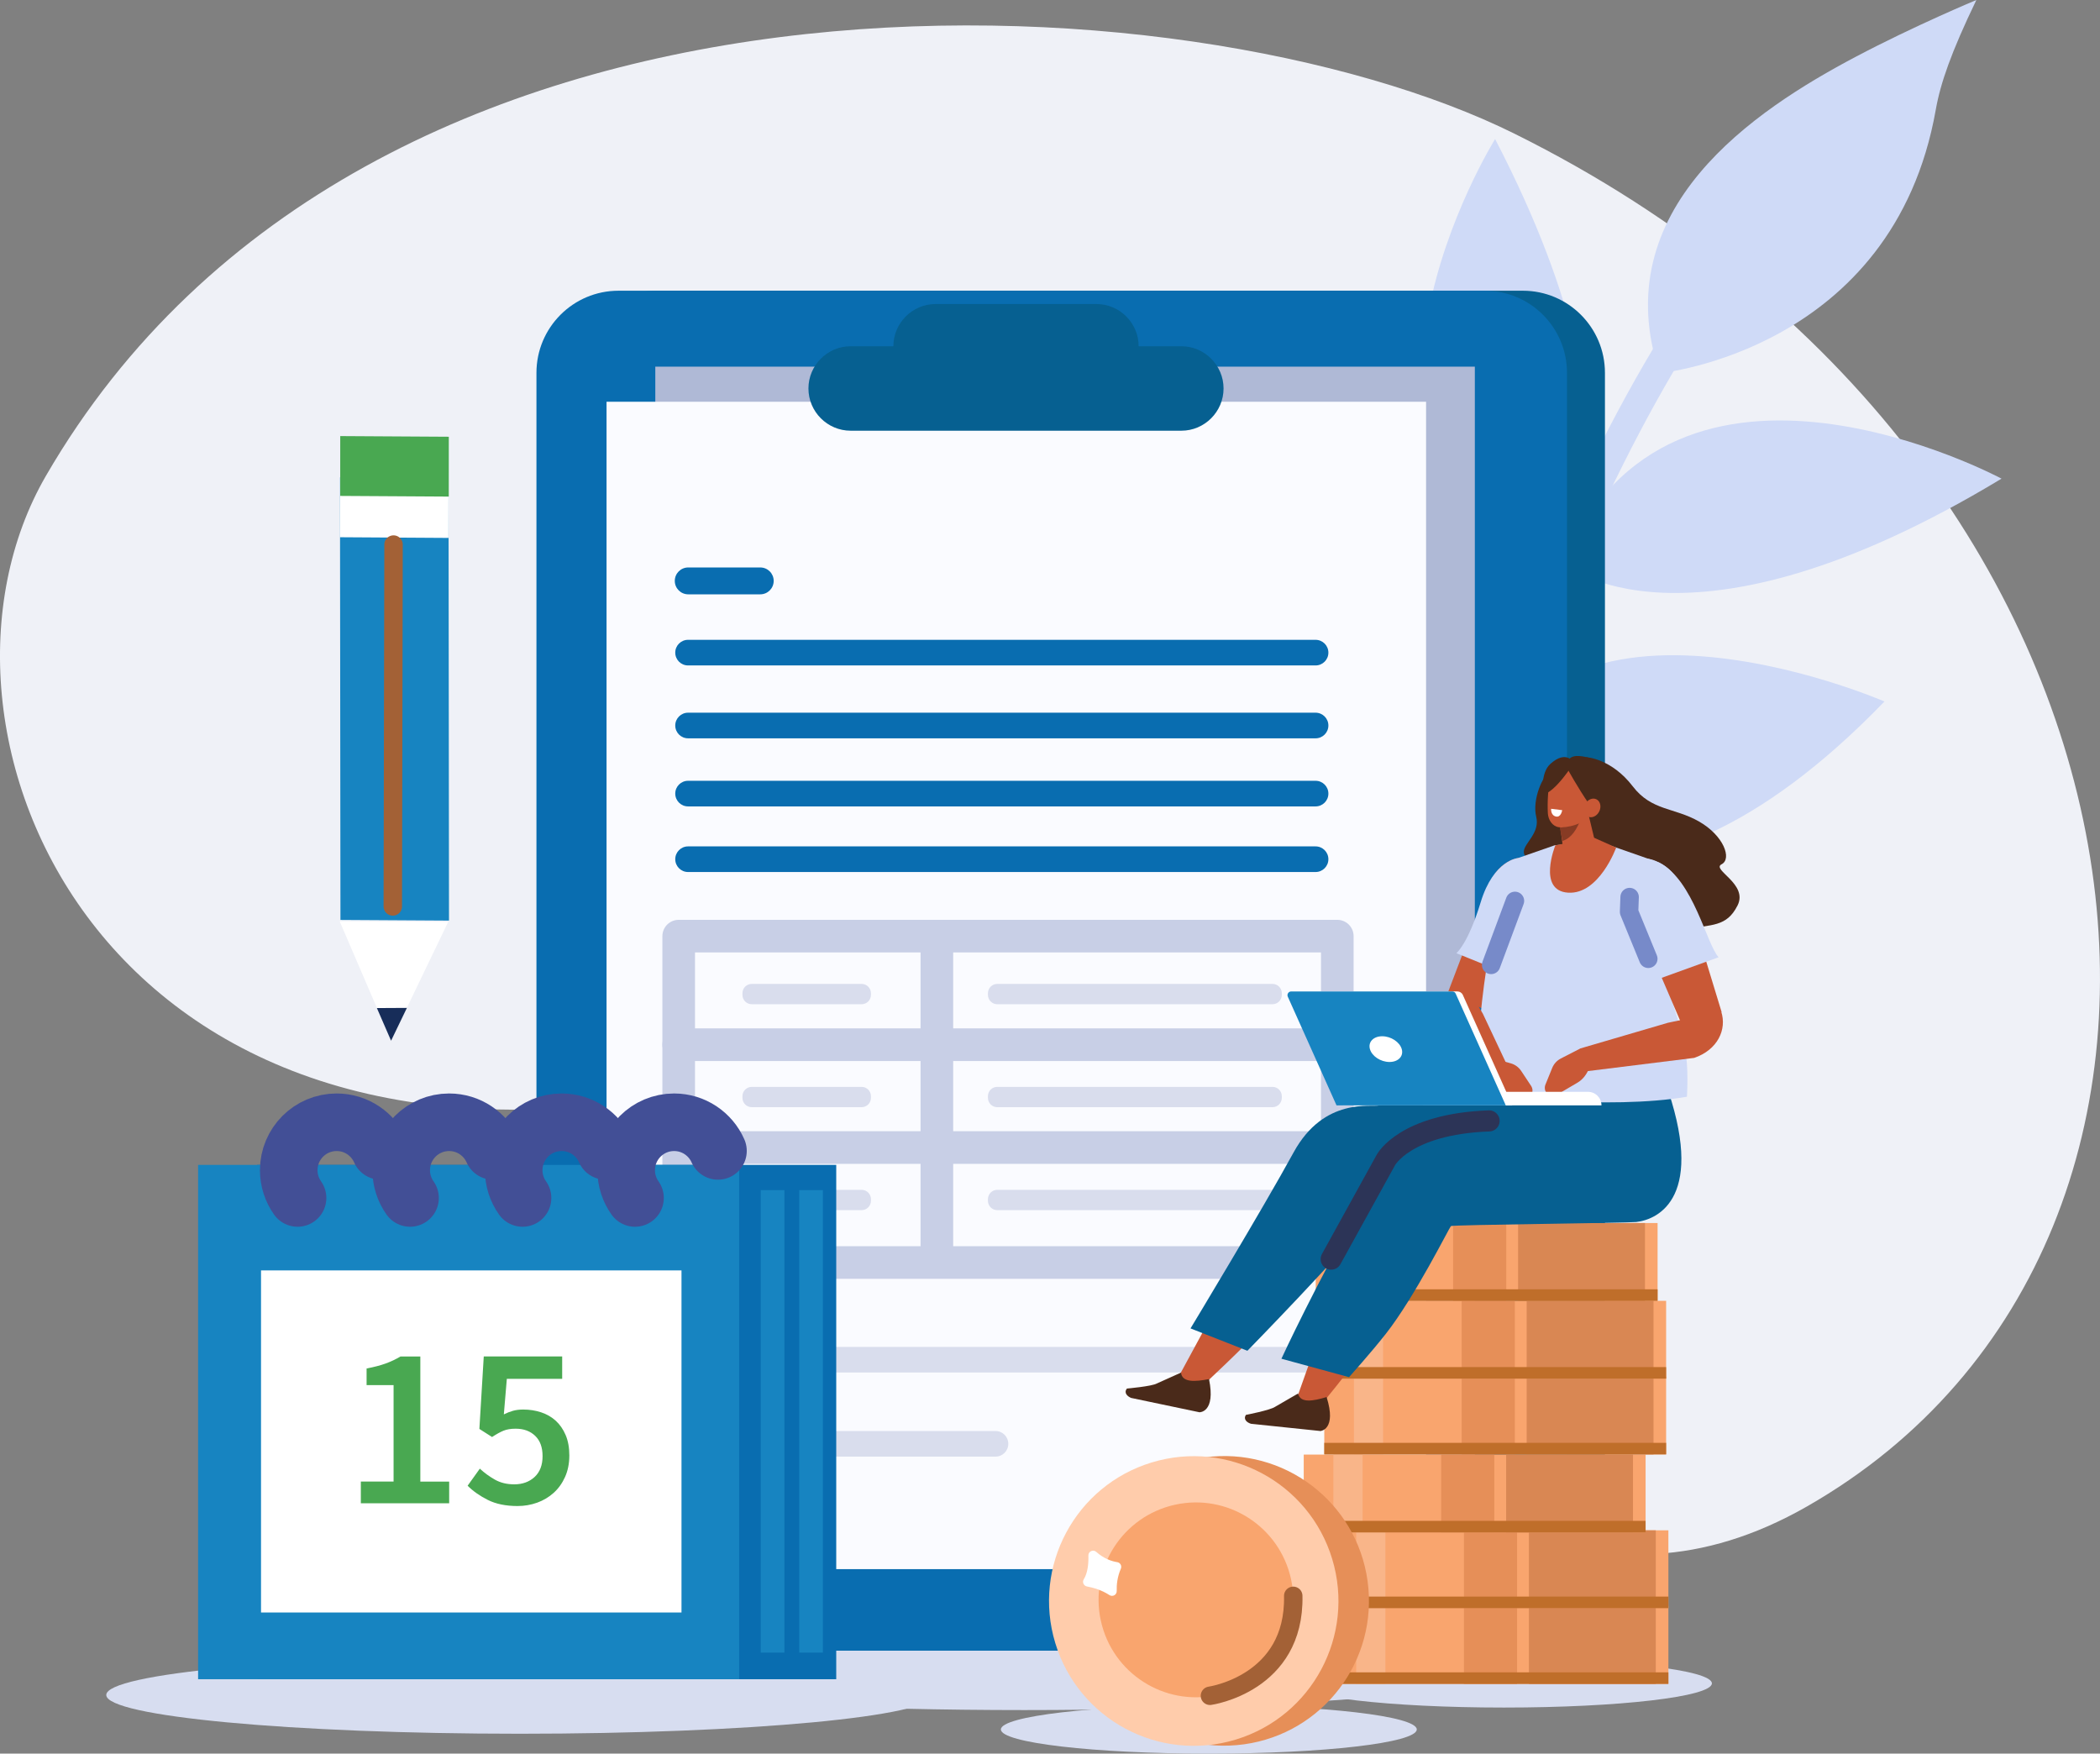 <?xml version="1.0" encoding="UTF-8"?> <svg xmlns="http://www.w3.org/2000/svg" width="394" height="329" viewBox="0 0 394 329" fill="none"><rect x="0" y="0" width="394" height="329" fill="#808080" stroke="none"/><g clip-path="url(#clip0_233_1757)"><path d="M338.986 282.648C426.817 232.501 410.158 87.597 284.109 25.064C223.385 -5.06 68.724 -14.409 8.625 89.258C-18.89 136.719 18.916 226.965 129.274 204.711C209.938 188.446 260.308 327.57 338.986 282.648Z" fill="#EFF1F7"></path><path d="M291.048 109.318C291.048 109.318 312.48 87.691 280.511 26.084C280.511 26.084 243.564 85.486 291.048 109.318Z" fill="#CFDAF7"></path><path d="M276.345 153.925C276.345 153.925 305.336 181.51 353.563 131.609C353.563 131.609 283.852 101.299 276.345 153.925Z" fill="#CFDAF7"></path><path d="M293.207 105.691C293.207 105.691 316.154 125.701 375.525 89.799C375.525 89.799 313.906 56.734 293.207 105.691Z" fill="#CFDAF7"></path><path d="M311.382 70.01C311.382 70.01 355.194 65.805 363.189 20.578C364.069 15.607 366.07 9.828 370.803 0C370.803 0 359.228 4.807 348.1 10.69C329.316 20.62 301.102 39.192 311.38 70.01H311.382Z" fill="#CFDAF7"></path><path d="M266.294 187.271C265.913 187.345 265.514 187.34 265.112 187.24C263.646 186.874 262.753 185.389 263.118 183.923C263.176 183.689 269.038 160.243 279.723 131.189C289.609 104.303 305.78 66.94 326.665 41.642C327.627 40.477 329.352 40.312 330.516 41.274C331.679 42.236 331.845 43.963 330.881 45.127C291.786 92.483 268.655 184.32 268.426 185.242C268.161 186.309 267.305 187.071 266.294 187.269V187.271Z" fill="#CFDAF7"></path><path d="M192.173 320.828C253.093 320.828 302.479 315.344 302.479 308.58C302.479 301.815 253.093 296.332 192.173 296.332C131.252 296.332 81.867 301.815 81.867 308.58C81.867 315.344 131.252 320.828 192.173 320.828Z" fill="#D7DDF0"></path><path d="M285.719 309.673H123.167C114.663 309.673 107.769 302.774 107.769 294.263V69.952C107.769 61.442 114.663 54.542 123.167 54.542H285.719C294.223 54.542 301.118 61.442 301.118 69.952V294.263C301.118 302.774 294.223 309.673 285.719 309.673Z" fill="#066091"></path><path d="M278.601 309.673H116.047C107.543 309.673 100.648 302.774 100.648 294.263V69.952C100.648 61.442 107.543 54.542 116.047 54.542H278.599C287.103 54.542 293.998 61.442 293.998 69.952V294.263C293.998 302.774 287.103 309.673 278.599 309.673H278.601Z" fill="#096DB0"></path><path d="M276.708 68.788H122.947V280.69H276.708V68.788Z" fill="#AFB9D6"></path><path d="M267.56 75.372H113.799V294.387H267.56V75.372Z" fill="#FAFBFF"></path><path d="M221.652 64.961H213.631C213.631 60.606 210.069 57.039 205.714 57.039H175.531C171.179 57.039 167.615 60.603 167.615 64.961H159.594C155.242 64.961 151.678 68.525 151.678 72.883C151.678 77.238 155.239 80.805 159.594 80.805H221.647C225.999 80.805 229.563 77.241 229.563 72.883C229.563 68.528 226.001 64.961 221.647 64.961H221.652Z" fill="#066091"></path><path d="M238.748 184.593H187.101C186.138 184.593 185.357 185.374 185.357 186.338V186.656C185.357 187.62 186.138 188.401 187.101 188.401H238.748C239.711 188.401 240.492 187.62 240.492 186.656V186.338C240.492 185.374 239.711 184.593 238.748 184.593Z" fill="#D9DDED"></path><path d="M246.829 257.497H129.091C127.764 257.497 126.69 256.422 126.69 255.095C126.69 253.767 127.764 252.692 129.091 252.692H246.829C248.156 252.692 249.23 253.767 249.23 255.095C249.23 256.422 248.156 257.497 246.829 257.497Z" fill="#D9DDED"></path><path d="M186.775 273.278H129.093C127.767 273.278 126.692 272.203 126.692 270.875C126.692 269.548 127.767 268.473 129.093 268.473H186.775C188.102 268.473 189.176 269.548 189.176 270.875C189.176 272.203 188.102 273.278 186.775 273.278Z" fill="#D9DDED"></path><path d="M246.829 158.792H129.091C127.765 158.792 126.69 159.868 126.69 161.195V161.197C126.69 162.524 127.765 163.6 129.091 163.6H246.829C248.155 163.6 249.23 162.524 249.23 161.197V161.195C249.23 159.868 248.155 158.792 246.829 158.792Z" fill="#096DB0"></path><path d="M246.829 146.484H129.091C127.765 146.484 126.69 147.559 126.69 148.886V148.889C126.69 150.215 127.765 151.291 129.091 151.291H246.829C248.155 151.291 249.23 150.215 249.23 148.889V148.886C249.23 147.559 248.155 146.484 246.829 146.484Z" fill="#096DB0"></path><path d="M246.829 133.709H129.091C127.765 133.709 126.69 134.785 126.69 136.112V136.114C126.69 137.441 127.765 138.517 129.091 138.517H246.829C248.155 138.517 249.23 137.441 249.23 136.114V136.112C249.23 134.785 248.155 133.709 246.829 133.709Z" fill="#096DB0"></path><path d="M246.829 120.037H129.091C127.765 120.037 126.69 121.112 126.69 122.439V122.442C126.69 123.768 127.765 124.844 129.091 124.844H246.829C248.155 124.844 249.23 123.768 249.23 122.442V122.439C249.23 121.112 248.155 120.037 246.829 120.037Z" fill="#096DB0"></path><path d="M161.659 184.593H141.041C140.078 184.593 139.297 185.374 139.297 186.338V186.656C139.297 187.62 140.078 188.401 141.041 188.401H161.659C162.622 188.401 163.403 187.62 163.403 186.656V186.338C163.403 185.374 162.622 184.593 161.659 184.593Z" fill="#D9DDED"></path><path d="M238.748 203.909H187.101C186.138 203.909 185.357 204.69 185.357 205.654V205.972C185.357 206.936 186.138 207.718 187.101 207.718H238.748C239.711 207.718 240.492 206.936 240.492 205.972V205.654C240.492 204.69 239.711 203.909 238.748 203.909Z" fill="#D9DDED"></path><path d="M161.659 203.909H141.041C140.078 203.909 139.297 204.69 139.297 205.654V205.972C139.297 206.936 140.078 207.718 141.041 207.718H161.659C162.622 207.718 163.403 206.936 163.403 205.972V205.654C163.403 204.69 162.622 203.909 161.659 203.909Z" fill="#D9DDED"></path><path d="M238.748 223.225H187.101C186.138 223.225 185.357 224.006 185.357 224.97V225.288C185.357 226.252 186.138 227.034 187.101 227.034H238.748C239.711 227.034 240.492 226.252 240.492 225.288V224.97C240.492 224.006 239.711 223.225 238.748 223.225Z" fill="#D9DDED"></path><path d="M161.659 223.225H141.041C140.078 223.225 139.297 224.006 139.297 224.97V225.288C139.297 226.252 140.078 227.034 141.041 227.034H161.659C162.622 227.034 163.403 226.252 163.403 225.288V224.97C163.403 224.006 162.622 223.225 161.659 223.225Z" fill="#D9DDED"></path><path d="M250.903 175.63H127.336V236.861H250.903V175.63Z" stroke="#C8CFE6" stroke-width="6.12" stroke-linecap="round" stroke-linejoin="round"></path><path d="M127.336 195.995H250.903" stroke="#C8CFE6" stroke-width="6.12" stroke-linecap="round" stroke-linejoin="round"></path><path d="M127.336 215.287H249.232" stroke="#C8CFE6" stroke-width="6.12" stroke-linecap="round" stroke-linejoin="round"></path><path d="M175.775 175.63V235.789" stroke="#C8CFE6" stroke-width="6.12" stroke-linecap="round" stroke-linejoin="round"></path><path d="M142.64 111.502H129.122C127.73 111.502 126.603 110.375 126.603 108.981C126.603 107.588 127.73 106.461 129.122 106.461H142.64C144.032 106.461 145.159 107.588 145.159 108.981C145.159 110.375 144.032 111.502 142.64 111.502Z" fill="#096DB0"></path><path d="M282.171 320.355C303.717 320.355 321.184 318.324 321.184 315.819C321.184 313.313 303.717 311.282 282.171 311.282C260.624 311.282 243.157 313.313 243.157 315.819C243.157 318.324 260.624 320.355 282.171 320.355Z" fill="#D7DDF0"></path><path d="M97.528 325.268C140.38 325.268 175.119 322.013 175.119 317.997C175.119 313.982 140.38 310.727 97.528 310.727C54.676 310.727 19.938 313.982 19.938 317.997C19.938 322.013 54.676 325.268 97.528 325.268Z" fill="#D7DDF0"></path><path d="M313.024 301.315H248.883V315.918H313.024V301.315Z" fill="#F9A56E"></path><path d="M310.657 301.315H286.859V315.918H310.657V301.315Z" fill="#D98753"></path><path d="M284.634 301.315H274.664V315.918H284.634V301.315Z" fill="#E68F58"></path><path d="M259.919 301.315H254.446V315.918H259.919V301.315Z" fill="#F9B589"></path><path d="M313.024 313.75H248.883V315.918H313.024V313.75Z" fill="#BF6E2A"></path><path d="M313.024 287.103H248.883V301.707H313.024V287.103Z" fill="#F9A56E"></path><path d="M310.657 287.103H286.859V301.707H310.657V287.103Z" fill="#D98753"></path><path d="M284.634 287.103H274.664V301.707H284.634V287.103Z" fill="#E68F58"></path><path d="M259.919 287.103H254.446V301.707H259.919V287.103Z" fill="#F9B589"></path><path d="M313.024 299.538H248.883V301.707H313.024V299.538Z" fill="#BF6E2A"></path><path d="M308.745 272.894H244.604V287.498H308.745V272.894Z" fill="#F9A56E"></path><path d="M306.379 272.894H282.581V287.498H306.379V272.894Z" fill="#D98753"></path><path d="M280.356 272.894H270.386V287.498H280.356V272.894Z" fill="#E68F58"></path><path d="M255.641 272.894H250.167V287.498H255.641V272.894Z" fill="#F9B589"></path><path d="M308.745 285.329H244.604V287.498H308.745V285.329Z" fill="#BF6E2A"></path><path d="M312.598 258.256H248.458V272.86H312.598V258.256Z" fill="#F9A56E"></path><path d="M310.232 258.256H286.434V272.86H310.232V258.256Z" fill="#D98753"></path><path d="M284.209 258.256H274.239V272.86H284.209V258.256Z" fill="#E68F58"></path><path d="M259.494 258.256H254.021V272.86H259.494V258.256Z" fill="#F9B589"></path><path d="M312.598 270.691H248.458V272.86H312.598V270.691Z" fill="#BF6E2A"></path><path d="M312.598 244.047H248.458V258.651H312.598V244.047Z" fill="#F9A56E"></path><path d="M310.232 244.047H286.434V258.651H310.232V244.047Z" fill="#D98753"></path><path d="M284.209 244.047H274.239V258.651H284.209V244.047Z" fill="#E68F58"></path><path d="M259.494 244.047H254.021V258.651H259.494V244.047Z" fill="#F9B589"></path><path d="M312.598 256.482H248.458V258.651H312.598V256.482Z" fill="#BF6E2A"></path><path d="M310.996 229.452H246.855V244.055H310.996V229.452Z" fill="#F9A56E"></path><path d="M308.627 229.452H284.829V244.055H308.627V229.452Z" fill="#D98753"></path><path d="M282.604 229.452H272.634V244.055H282.604V229.452Z" fill="#E68F58"></path><path d="M257.889 229.452H252.416V244.055H257.889V229.452Z" fill="#F9B589"></path><path d="M310.996 241.887H246.855V244.055H310.996V241.887Z" fill="#BF6E2A"></path><path d="M156.894 218.547H48.256V315.04H156.894V218.547Z" fill="#096DB0"></path><path d="M138.68 218.547H37.167V315.04H138.68V218.547Z" fill="#1784C1"></path><path d="M98.004 229.928C100.42 229.928 102.379 227.967 102.379 225.549C102.379 223.13 100.42 221.17 98.004 221.17C95.587 221.17 93.628 223.13 93.628 225.549C93.628 227.967 95.587 229.928 98.004 229.928Z" fill="#096DB0"></path><path d="M98.038 224.75C96.995 223.28 96.38 221.482 96.38 219.543C96.38 214.572 100.407 210.546 105.371 210.546C109.048 210.546 112.21 212.756 113.602 215.921" stroke="#424F96" stroke-width="10.8" stroke-linecap="round" stroke-linejoin="round"></path><path d="M144.949 223.283V310.049" stroke="#1784C1" stroke-width="4.44" stroke-miterlimit="10"></path><path d="M152.172 223.283V310.049" stroke="#1784C1" stroke-width="4.44" stroke-miterlimit="10"></path><path d="M55.797 229.928C58.213 229.928 60.172 227.967 60.172 225.549C60.172 223.13 58.213 221.17 55.797 221.17C53.38 221.17 51.421 223.13 51.421 225.549C51.421 227.967 53.38 229.928 55.797 229.928Z" fill="#096DB0"></path><path d="M55.828 224.75C54.785 223.28 54.171 221.482 54.171 219.543C54.171 214.572 58.197 210.546 63.161 210.546C66.838 210.546 70.001 212.756 71.393 215.921" stroke="#424F96" stroke-width="10.8" stroke-linecap="round" stroke-linejoin="round"></path><path d="M76.9 229.928C79.317 229.928 81.276 227.967 81.276 225.549C81.276 223.13 79.317 221.17 76.9 221.17C74.484 221.17 72.524 223.13 72.524 225.549C72.524 227.967 74.484 229.928 76.9 229.928Z" fill="#096DB0"></path><path d="M119.11 229.928C121.527 229.928 123.486 227.967 123.486 225.549C123.486 223.13 121.527 221.17 119.11 221.17C116.693 221.17 114.734 223.13 114.734 225.549C114.734 227.967 116.693 229.928 119.11 229.928Z" fill="#096DB0"></path><path d="M119.141 224.75C118.098 223.28 117.484 221.482 117.484 219.543C117.484 214.572 121.51 210.546 126.474 210.546C130.151 210.546 133.314 212.756 134.706 215.921" stroke="#424F96" stroke-width="10.8" stroke-linecap="round" stroke-linejoin="round"></path><path d="M76.932 224.75C75.889 223.28 75.274 221.482 75.274 219.543C75.274 214.572 79.301 210.546 84.265 210.546C87.942 210.546 91.104 212.756 92.496 215.921" stroke="#424F96" stroke-width="10.8" stroke-linecap="round" stroke-linejoin="round"></path><path d="M127.861 238.341H48.973V302.521H127.861V238.341Z" fill="white"></path><path d="M67.7 277.959H73.843V259.857H68.779V256.74C70.163 256.48 71.353 256.17 72.349 255.81C73.344 255.449 74.274 255.008 75.141 254.49H78.862V277.962H84.273V282.033H67.7V277.962V277.959Z" fill="#49A851"></path><path d="M97.124 282.548C94.902 282.548 93.035 282.164 91.519 281.4C90.004 280.635 88.743 279.746 87.734 278.737L90.027 275.533C90.862 276.311 91.8 277 92.84 277.588C93.878 278.18 95.091 278.477 96.475 278.477C98.033 278.477 99.309 278.014 100.305 277.092C101.3 276.169 101.796 274.868 101.796 273.194C101.796 271.519 101.334 270.279 100.412 269.383C99.488 268.489 98.264 268.039 96.735 268.039C95.84 268.039 95.091 268.163 94.484 268.407C93.878 268.652 93.158 269.051 92.32 269.598L89.941 268.081L90.763 254.485H105.476V258.685H95.091L94.529 265.353C95.104 265.064 95.677 264.841 96.239 264.683C96.801 264.525 97.442 264.444 98.164 264.444C99.346 264.444 100.465 264.617 101.518 264.964C102.571 265.311 103.488 265.837 104.265 266.544C105.043 267.251 105.665 268.147 106.125 269.23C106.587 270.313 106.818 271.59 106.818 273.062C106.818 274.534 106.55 275.906 106.017 277.089C105.484 278.274 104.77 279.271 103.874 280.077C102.978 280.884 101.949 281.499 100.78 281.917C99.611 282.335 98.392 282.546 97.124 282.546V282.548Z" fill="#49A851"></path><path d="M297.63 142.055C297.63 142.055 302.334 142.297 306.339 147.527C309.875 152.145 314.111 151.467 318.76 154.116C323.409 156.766 324.987 161.126 323.004 162.146C321.021 163.163 328.06 165.813 325.993 169.884C323.926 173.956 321.216 173.406 315.984 174.376C310.754 175.346 297.205 161.195 293.099 162.146C288.994 163.1 285.895 161.458 285.895 159.823C285.895 158.188 288.994 156.309 288.219 153.21C287.445 150.111 289.425 145.222 291.019 144.725C292.611 144.228 295.324 143.574 295.324 143.574L297.633 142.052L297.63 142.055Z" fill="#4A2A1A"></path><path fill-rule="evenodd" clip-rule="evenodd" d="M304.955 228.419L269.792 228.758L269.535 219.758L293.165 207.77L306.954 204.895L311.266 202.842C317.586 210.793 314.676 228.361 304.955 228.419Z" fill="#C95836"></path><path fill-rule="evenodd" clip-rule="evenodd" d="M285.26 225.118L252.316 227.076L245.55 216.602L256.051 210.68L287.382 200.221L292.858 206.616C299.196 214.015 295.006 224.216 285.257 225.12L285.26 225.118Z" fill="#C95836"></path><path fill-rule="evenodd" clip-rule="evenodd" d="M263.41 219.798C263.41 219.798 257.543 219.214 248.516 235.116C243.567 243.829 223.194 262.218 223.194 262.218L220.885 258.74L244.938 214.37C246.856 211.179 250.483 208.921 254.178 208.616L264.498 207.77L263.413 219.798H263.41Z" fill="#C95836"></path><path fill-rule="evenodd" clip-rule="evenodd" d="M221.581 257.515L217.048 259.555C216.087 260.099 211.435 260.506 211.435 260.506C210.794 261.308 211.527 261.978 212.215 262.265L225.043 264.956C225.043 264.956 228.131 265.027 226.834 258.735C224.273 259.224 221.778 259.426 221.584 257.518L221.581 257.515Z" fill="#4A2A1A"></path><path fill-rule="evenodd" clip-rule="evenodd" d="M278.26 220.31C278.26 220.31 272.371 220.591 265.763 237.642C262.141 246.986 244.762 267.298 244.762 267.298L242.677 264.107L259.192 217.642C260.623 214.204 263.88 211.439 267.492 210.601L277.574 208.254L278.26 220.31Z" fill="#C95836"></path><path fill-rule="evenodd" clip-rule="evenodd" d="M243.546 261.432L239.244 263.926C238.343 264.565 233.758 265.448 233.758 265.448C233.203 266.313 234.002 266.904 234.714 267.117L247.751 268.476C247.751 268.476 250.832 268.229 248.894 262.102C246.396 262.851 243.935 263.308 243.546 261.429V261.432Z" fill="#4A2A1A"></path><path fill-rule="evenodd" clip-rule="evenodd" d="M240.418 254.911L253.104 258.375C253.104 258.375 257.285 253.709 260.011 250.237C265.474 243.277 271.935 230.272 272.222 230.025C272.508 229.778 305.378 229.447 306.988 229.263C311.177 228.787 320.236 224.534 312.33 202.734L272.603 212.236C272.603 212.236 263.171 213.379 261.075 216.644C259.72 218.754 258.365 220.77 256.55 223.937C246.976 240.665 240.418 254.911 240.418 254.911Z" fill="#066091"></path><path fill-rule="evenodd" clip-rule="evenodd" d="M223.364 249.223L234.036 253.418C234.036 253.418 252.988 234.017 255.835 229.607C258.68 225.196 305.806 223.798 305.806 223.798L303.227 202.316L275.702 202.842C275.702 202.842 260.206 206.971 258.808 207.376C257.411 207.781 248.426 205.725 242.692 216.223C236.959 226.721 223.367 249.22 223.367 249.22L223.364 249.223Z" fill="#066091"></path><path fill-rule="evenodd" clip-rule="evenodd" d="M271.573 186.427L279.261 166.236C281.036 161.342 285.924 159.36 289.533 162.07C290.954 163.137 291.358 165.434 290.439 167.232L279.001 189.587L271.57 186.43L271.573 186.427Z" fill="#C95836"></path><path fill-rule="evenodd" clip-rule="evenodd" d="M284.845 160.969L291.666 158.593L297.52 157.907L300.391 158.02L311.301 161.828C314.975 163.647 316.68 167.921 315.277 171.79L312.606 184.285C315.443 193.711 316.998 196.061 316.504 205.759C302.25 208.238 277.976 205.759 276.842 204.464C277.664 185.048 279.923 170.76 284.845 160.971V160.969Z" fill="#CFDAF7"></path><path fill-rule="evenodd" clip-rule="evenodd" d="M292.367 152.405C292.367 152.405 292.916 156.529 293.37 159.944C293.491 160.853 294.087 161.626 294.93 161.965C295.773 162.304 296.732 162.157 297.438 161.578C297.669 161.389 297.895 161.205 298.108 161.032C299.077 160.241 299.508 158.955 299.214 157.731C298.463 154.595 297.092 148.883 297.092 148.883L292.367 152.403V152.405Z" fill="#C95836"></path><path fill-rule="evenodd" clip-rule="evenodd" d="M292.65 155.323L293.168 157.773C294.917 157.184 295.836 155.546 296.582 153.688L292.65 155.325V155.323Z" fill="#873B24"></path><path d="M291.807 158.603C291.807 158.603 288.377 167.101 294.205 167.474C300.033 167.847 303.225 159.016 303.225 159.016L298.967 157.123L291.807 158.603Z" fill="#C95836"></path><path fill-rule="evenodd" clip-rule="evenodd" d="M299.361 147.293C299.526 146.087 298.694 144.97 297.501 144.799C296.228 144.617 294.62 144.389 293.346 144.21C292.154 144.042 291.232 144.922 290.885 146.089C290.473 147.467 290.287 150.418 290.407 152.579C290.476 153.796 291.25 155.021 292.445 155.189C293.719 155.37 297.706 154.684 298.392 152.432C298.914 150.718 299.117 149.07 299.361 147.293Z" fill="#C95836"></path><path fill-rule="evenodd" clip-rule="evenodd" d="M291.019 151.74L293.097 151.993C293.097 151.993 292.889 153.423 291.902 153.183C290.914 152.944 291.017 151.74 291.017 151.74H291.019Z" fill="white"></path><path fill-rule="evenodd" clip-rule="evenodd" d="M315.464 192.029L307.222 172.86C305.16 168.265 307.345 163.907 311.81 163.702C313.57 163.621 315.432 165.038 315.997 166.883L323.004 189.86L315.466 192.031L315.464 192.029Z" fill="#C95836"></path><path fill-rule="evenodd" clip-rule="evenodd" d="M322.931 189.773C324.036 193.138 322.263 196.97 317.864 198.471L295.321 201.27L296.529 196.691L312.919 191.887L322.931 189.773Z" fill="#C95836"></path><path fill-rule="evenodd" clip-rule="evenodd" d="M274.491 183.909C271.749 186.732 270.825 190.638 273.154 194.189L278.749 202.316L282.94 200.221L278.21 190.178L274.491 183.912V183.909Z" fill="#C95836"></path><path d="M296.529 196.691L292.847 198.581C292.112 198.96 291.534 199.588 291.224 200.355L289.961 203.46C289.522 204.542 290.297 205.73 291.463 205.762L295.957 203.126C296.947 202.545 297.735 201.549 298.163 200.342L298.872 198.329L296.529 196.694V196.691Z" fill="#C95836"></path><path d="M279.465 198.376L283.45 199.493C284.246 199.717 284.936 200.219 285.393 200.907L287.248 203.699C287.894 204.671 287.371 205.991 286.234 206.254L281.307 204.566C280.219 204.193 279.25 203.375 278.591 202.277L277.496 200.445L279.465 198.376Z" fill="#C95836"></path><path fill-rule="evenodd" clip-rule="evenodd" d="M300.464 207.376H266.951V204.837H297.93C299.33 204.837 300.467 205.972 300.467 207.376H300.464Z" fill="white"></path><path fill-rule="evenodd" clip-rule="evenodd" d="M283.744 207.376H251.985L242.404 186.004H273.435C273.879 186.004 274.278 186.264 274.46 186.669L283.744 207.376Z" fill="white"></path><path fill-rule="evenodd" clip-rule="evenodd" d="M282.512 207.376H250.756L241.616 186.99C241.408 186.527 241.747 186.007 242.251 186.007H272.479C272.755 186.007 273.002 186.167 273.115 186.42L282.512 207.379V207.376Z" fill="#1784C1"></path><path fill-rule="evenodd" clip-rule="evenodd" d="M262.997 196.825C263.376 198.158 262.343 199.238 260.694 199.238C259.045 199.238 257.403 198.158 257.025 196.825C256.647 195.493 257.679 194.413 259.326 194.413C260.972 194.413 262.617 195.493 262.995 196.825H262.997Z" fill="white"></path><path d="M249.755 236.225L260.011 217.634C260.011 217.634 263.567 210.866 279.381 210.293" stroke="#2C3457" stroke-width="3.96" stroke-linecap="round" stroke-linejoin="round"></path><path fill-rule="evenodd" clip-rule="evenodd" d="M305.168 169.39L310.502 183.907L322.442 179.591C320.149 177.099 317.783 165.185 311.298 161.826C304.17 158.133 305.168 169.39 305.168 169.39Z" fill="#CFDAF7"></path><path fill-rule="evenodd" clip-rule="evenodd" d="M284.845 160.969C284.845 160.969 280.24 161.287 277.811 169.248C275.381 177.21 273.238 178.829 273.238 178.829L281.956 182.361L288.656 165.863L284.847 160.969H284.845Z" fill="#CFDAF7"></path><path d="M279.765 181.023L284.233 169.017" stroke="#778AC9" stroke-width="3.46" stroke-linecap="round" stroke-linejoin="round"></path><path d="M309.252 179.878L305.646 171.078L305.748 168.297" stroke="#778AC9" stroke-width="3.46" stroke-linecap="round" stroke-linejoin="round"></path><path d="M295.295 143.132C295.295 143.132 291.776 148.713 289.517 149.023C289.517 149.023 288.944 145.07 290.872 143.324C293.945 140.546 295.295 143.13 295.295 143.13V143.132Z" fill="#4A2A1A"></path><path d="M294.166 144.391C294.166 144.391 296.03 147.787 298.126 150.834C299.306 152.547 301.328 146.363 301.197 145.07C301.065 143.776 299.214 142.034 296.267 141.839C293.32 141.645 294.166 144.391 294.166 144.391Z" fill="#4A2A1A"></path><path fill-rule="evenodd" clip-rule="evenodd" d="M300.025 152.279C299.563 153.165 298.599 153.567 297.874 153.178C297.149 152.789 296.939 151.756 297.401 150.873C297.864 149.987 298.828 149.585 299.553 149.974C300.277 150.363 300.488 151.396 300.025 152.279Z" fill="#C95836"></path><path d="M226.8 329C248.346 329 265.813 326.969 265.813 324.463C265.813 321.958 248.346 319.927 226.8 319.927C205.253 319.927 187.786 321.958 187.786 324.463C187.786 326.969 205.253 329 226.8 329Z" fill="#D7DDF0"></path><path d="M233.397 327.253C248.249 325.206 258.632 311.498 256.587 296.634C254.542 281.77 240.843 271.38 225.99 273.427C211.138 275.473 200.755 289.182 202.8 304.046C204.845 318.909 218.544 329.3 233.397 327.253Z" fill="#E68F58"></path><path d="M231.851 326.363C246.198 322.007 254.299 306.836 249.945 292.478C245.592 278.12 230.432 270.013 216.085 274.37C201.738 278.727 193.637 293.897 197.991 308.255C202.344 322.613 217.504 330.72 231.851 326.363Z" fill="#FFCCAB"></path><path d="M228.287 318.003C238.139 315.842 244.375 306.098 242.216 296.239C240.057 286.38 230.321 280.139 220.469 282.299C210.617 284.46 204.38 294.204 206.539 304.063C208.698 313.922 218.435 320.163 228.287 318.003Z" fill="#F9A56E"></path><path fill-rule="evenodd" clip-rule="evenodd" d="M204.202 291.84C204.247 293.319 204.092 295.08 203.327 296.316C203.002 296.842 203.327 297.522 203.934 297.638C205.116 297.859 206.718 298.313 208.139 299.249C208.746 299.649 209.542 299.21 209.518 298.482C209.479 297.328 209.626 295.851 210.295 294.295C210.521 293.769 210.188 293.17 209.626 293.08C208.62 292.923 207.144 292.46 205.681 291.151C205.098 290.628 204.178 291.056 204.202 291.84Z" fill="white"></path><path d="M227.01 318.145C227.01 318.145 242.994 315.905 242.637 299.396" stroke="#A36136" stroke-width="3.46" stroke-linecap="round" stroke-linejoin="round"></path><path d="M63.875 172.586L63.786 89.566L84.152 89.689L84.241 172.71L63.875 172.586Z" fill="#1784C1"></path><path d="M63.778 100.791L63.784 89.566L84.152 89.689L84.144 100.918L63.778 100.791Z" fill="white"></path><path d="M63.831 93.04L63.836 81.814L84.204 81.938L84.196 93.164L63.831 93.04Z" fill="#49A851"></path><path d="M63.723 172.828L73.365 195.262L84.089 172.952L63.723 172.828Z" fill="white"></path><path d="M70.71 189.124L73.373 195.254L76.343 189.093L70.71 189.124Z" fill="#172D59"></path><path d="M73.835 102.166L73.696 170.058" stroke="#A36136" stroke-width="3.46" stroke-linecap="round" stroke-linejoin="round"></path></g><defs><clipPath id="clip0_233_1757"><rect width="394" height="329" fill="white"></rect></clipPath></defs></svg> 